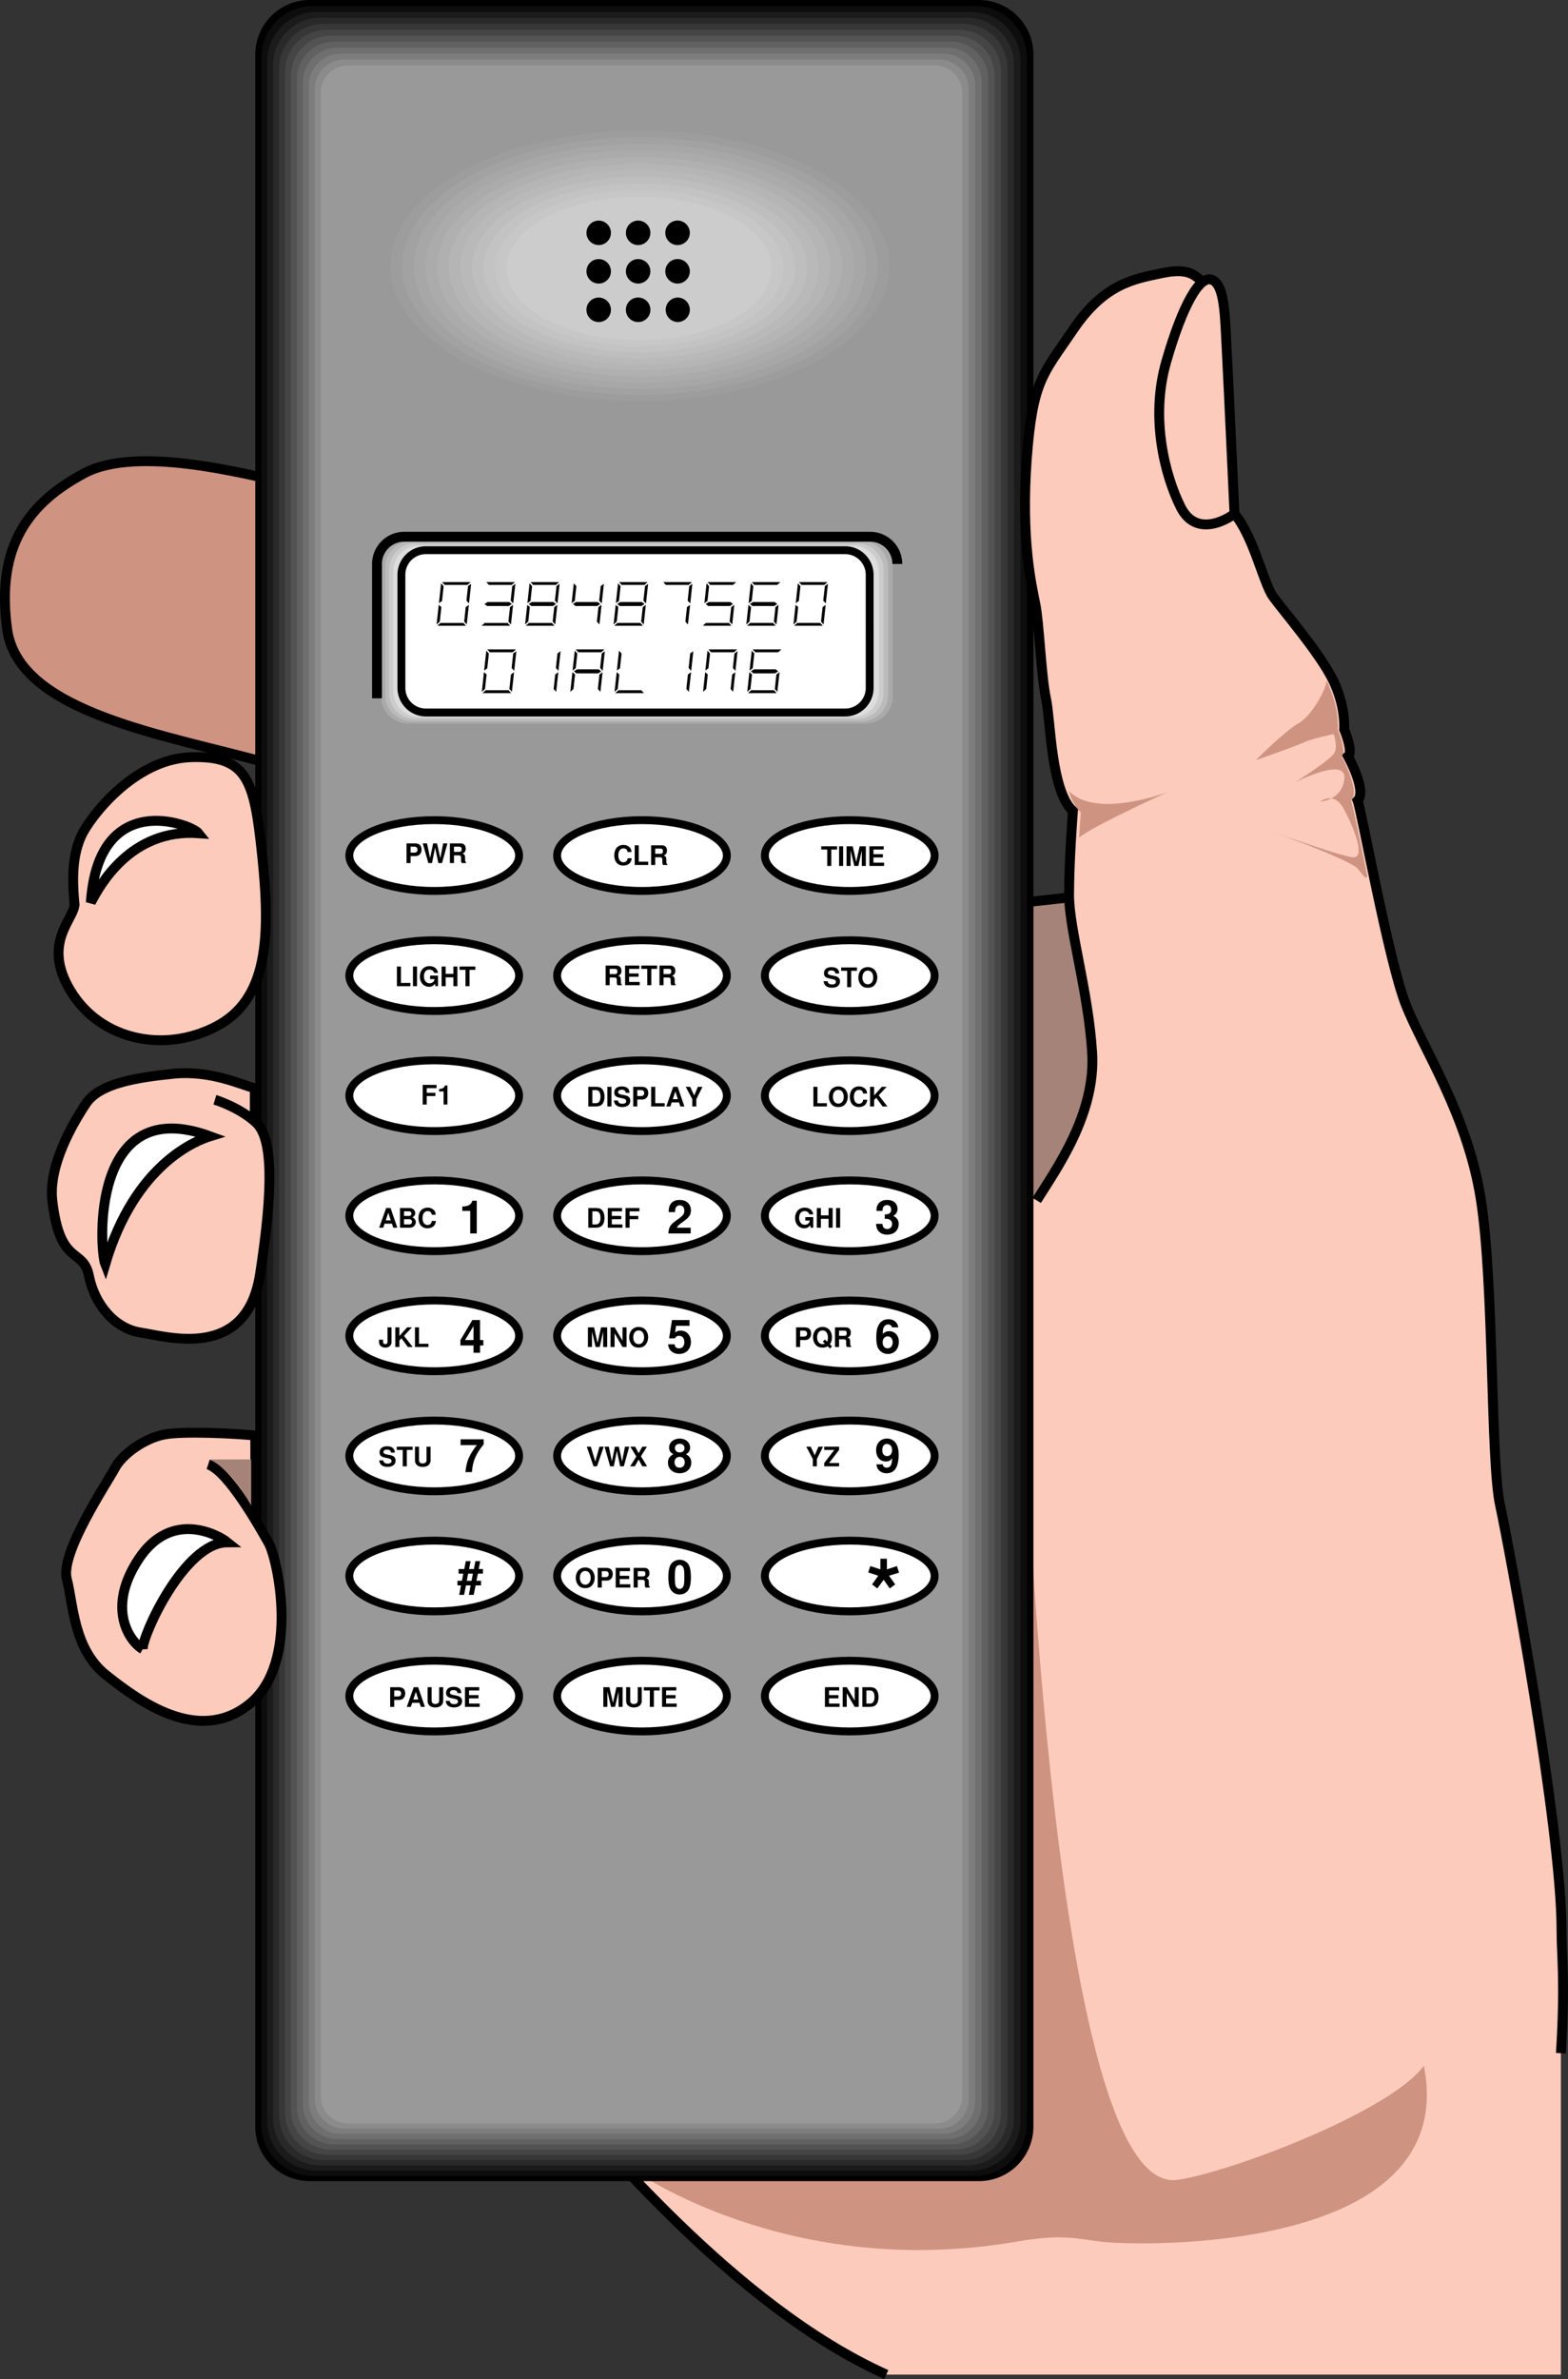 <svg xmlns="http://www.w3.org/2000/svg" xmlns:xlink="http://www.w3.org/1999/xlink" width="127.152" height="192.873"><rect width="100%" height="100%" fill="#333333" stroke="none"/><defs><path id="a" d="M.89-1.828V0h.532v-2.656h-.36c-.078.312-.343.469-.812.469v.359zm0 0"/><path id="e" d="M1.922-.469H.797c.062-.14.14-.219.531-.5.469-.344.61-.531.61-.906 0-.516-.36-.844-.922-.844-.547 0-.875.328-.875.89v.095h.515v-.079c0-.296.14-.468.375-.468s.375.156.375.422c0 .296-.093.406-.687.828C.28-.734.14-.5.109 0h1.813zm0 0"/><path id="i" d="M.813-1.188c.203 0 .218 0 .312.032a.39.39 0 0 1 .281.39c0 .235-.156.407-.39.407C.766-.36.64-.5.625-.781H.109c0 .531.344.875.891.875.578 0 .938-.344.938-.86 0-.312-.141-.515-.438-.656.25-.156.344-.328.344-.562 0-.454-.328-.735-.844-.735-.375 0-.672.172-.797.469-.047.125-.062.203-.062.422h.484c.016-.14.016-.203.047-.281.047-.11.172-.188.328-.188.203 0 .328.14.328.36 0 .265-.156.39-.469.39H.813Zm0 0"/><path id="m" d="M1.953-1.031h-.266v-1.625h-.625L.095-1.031v.437h1.062V0h.532v-.594h.265zm-.797 0H.47l.687-1.125zm0 0"/><path id="q" d="M1.828-2.656H.406L.172-1.172h.484c.047-.14.172-.203.328-.203.266 0 .422.188.422.516 0 .296-.156.5-.422.5C.75-.36.625-.484.625-.688H.094c.015.454.375.782.89.782.563 0 .954-.39.954-.969 0-.547-.344-.922-.829-.922a.695.695 0 0 0-.453.156l.078-.546h1.094zm0 0"/><path id="u" d="M1.906-2.063a.793.793 0 0 0-.125-.343c-.14-.203-.39-.313-.672-.313-.343 0-.609.156-.765.422-.156.25-.219.547-.219 1.031 0 .454.047.75.188.954a.88.88 0 0 0 .75.406c.53 0 .89-.406.89-.985 0-.515-.328-.859-.781-.859-.219 0-.36.063-.531.234l.015-.062c0-.234.016-.313.047-.422.078-.188.203-.297.39-.297.157 0 .25.078.313.235zm-.86.735c.25 0 .407.187.407.484 0 .281-.172.485-.406.485C.797-.36.64-.563.64-.844s.156-.484.406-.484zm0 0"/><path id="y" d="M1.984-2.656H.11v.469h1.329c-.172.171-.485.656-.594.89C.656-.922.563-.563.5 0h.531c.047-.844.313-1.484.953-2.25zm0 0"/><path id="C" d="M1.531-1.453c.094-.047.14-.063.172-.11.11-.093.172-.265.172-.437 0-.406-.36-.719-.844-.719-.5 0-.86.313-.86.735 0 .25.11.406.345.53-.313.173-.438.376-.438.688 0 .5.39.86.953.86.547 0 .938-.36.938-.86 0-.312-.125-.515-.438-.687zm-.5-.844c.235 0 .39.14.39.36 0 .203-.155.343-.39.343-.234 0-.39-.14-.39-.36 0-.202.156-.343.39-.343zm0 1.063c.25 0 .407.171.407.453 0 .25-.157.422-.407.422C.766-.36.61-.531.61-.797c0-.265.157-.437.422-.437zm0 0"/><path id="G" d="M.14-.625c.016.422.36.719.813.719.344 0 .61-.14.766-.422.14-.234.218-.625.218-1.063 0-.39-.062-.687-.187-.89A.86.86 0 0 0 1-2.72c-.531 0-.89.39-.89.938 0 .547.312.922.796.922a.63.63 0 0 0 .344-.094.578.578 0 0 0 .156-.172c0 .516-.14.766-.437.766C.78-.36.656-.47.656-.625zm.844-1.656c.25 0 .422.187.422.5 0 .297-.172.484-.406.484-.25 0-.39-.187-.39-.484 0-.313.14-.5.374-.5zm0 0"/><path id="J" d="m.547.125.156-.766h.375l-.14.766h.39l.156-.766h.438v-.375h-.375l.125-.578h.406v-.375h-.344l.125-.64h-.39l-.125.64h-.39l.124-.64h-.39l-.125.64H.108v.375h.375l-.109.578h-.36v.375h.282l-.14.766Zm.219-1.14.109-.579h.39l-.109.578Zm0 0"/><path id="K" d="M1.031-2.719a.86.86 0 0 0-.703.344c-.14.203-.219.547-.219 1.063 0 .468.063.796.188 1a.82.82 0 0 0 .734.406.851.851 0 0 0 .688-.344c.14-.203.218-.547.218-1.047 0-.484-.062-.812-.187-1.031a.832.832 0 0 0-.719-.39zm0 .422c.125 0 .235.078.297.219.063.11.078.406.078.765 0 .297-.015.594-.062.704-.063.156-.172.25-.313.25A.342.342 0 0 1 .72-.563c-.064-.125-.08-.39-.08-.75 0-.312.015-.625.062-.734a.333.333 0 0 1 .328-.25zm0 0"/><path id="b" d="m1.094-.328.11.328h.327L.984-1.594H.625L.062 0h.329L.5-.328ZM1-.594H.594l.203-.625zm0 0"/><path id="c" d="M.172 0H.89c.187 0 .312-.031.406-.11a.502.502 0 0 0 .156-.343c0-.156-.078-.281-.266-.39.157-.11.22-.188.22-.329a.416.416 0 0 0-.141-.312c-.094-.079-.204-.11-.375-.11H.17ZM.5-1.328h.36c.156 0 .234.062.234.187s-.078.188-.235.188H.5Zm0 .64h.406c.156 0 .235.079.235.204 0 .14-.079.218-.235.218H.5Zm0 0"/><path id="d" d="M1.484-1.047a.544.544 0 0 0-.093-.328.709.709 0 0 0-.563-.25c-.453 0-.734.328-.734.844 0 .515.281.828.719.828.406 0 .671-.219.687-.594h-.328c-.016.203-.14.328-.344.328-.25 0-.406-.218-.406-.562 0-.344.156-.563.422-.563.187 0 .297.094.328.297zm0 0"/><path id="f" d="M.172 0h.625c.234 0 .39-.063.5-.188.125-.14.187-.359.187-.609s-.062-.469-.187-.61c-.11-.14-.266-.187-.5-.187H.172zM.5-.266v-1.062h.297c.234 0 .36.187.36.531 0 .344-.126.531-.36.531zm0 0"/><path id="g" d="M.5-.688h.766v-.265H.5v-.375h.828v-.266H.172V0h1.187v-.266H.5Zm0 0"/><path id="h" d="M.484-.688h.704v-.265H.484v-.375h.797v-.266H.156V0h.328zm0 0"/><path id="j" d="M1.563-.86H.921v.282h.36a.46.46 0 0 1-.079.203.426.426 0 0 1-.328.14c-.266 0-.453-.234-.453-.562 0-.344.172-.547.437-.547.125 0 .22.032.282.094a.363.363 0 0 1 .109.172h.313c-.047-.344-.313-.547-.704-.547-.453 0-.765.344-.765.844 0 .484.312.828.75.828.203 0 .36-.078.469-.25L1.359 0h.204Zm0 0"/><path id="k" d="M1.11-.719V0h.327v-1.594H1.11V-1H.484v-.594H.156V0h.328v-.719zm0 0"/><path id="l" d="M.469-1.594H.14V0h.328Zm0 0"/><path id="n" d="M.734-1.594v1.172c0 .125-.062.188-.171.188-.125 0-.188-.063-.188-.203v-.157H.047v.156c0 .172.047.282.14.36a.557.557 0 0 0 .36.125c.328 0 .515-.172.515-.469v-1.172Zm0 0"/><path id="o" d="m.484-.531.172-.172.516.703h.39L.86-.906l.641-.688h-.39L.483-.89v-.703H.156V0h.328zm0 0"/><path id="p" d="M.5-1.594H.172V0h1.094v-.266H.5Zm0 0"/><path id="r" d="M.469-1.25.766 0h.328l.281-1.25V0h.328v-1.594h-.5L.922-.328.64-1.594h-.5V0h.328Zm0 0"/><path id="s" d="M1.125 0h.328v-1.594h-.328v1.078l-.64-1.078h-.33V0h.328v-1.11zm0 0"/><path id="t" d="M.86-1.625a.729.729 0 0 0-.547.219.922.922 0 0 0-.22.625.91.91 0 0 0 .22.61c.14.155.312.218.546.218.22 0 .407-.063.547-.219a.961.961 0 0 0 .219-.61.922.922 0 0 0-.219-.624.754.754 0 0 0-.547-.219Zm0 .281c.265 0 .437.219.437.563 0 .328-.172.547-.438.547-.265 0-.437-.22-.437-.547 0-.344.172-.563.437-.563zm0 0"/><path id="v" d="M.5-.563h.406c.297 0 .485-.218.485-.53 0-.329-.188-.5-.516-.5H.172V0H.5Zm0-.28v-.485h.297c.172 0 .265.078.265.25 0 .156-.093.234-.265.234zm0 0"/><path id="w" d="M1.453-.219c.11-.14.172-.36.172-.578a.91.91 0 0 0-.219-.61.729.729 0 0 0-.547-.218.754.754 0 0 0-.546.219.922.922 0 0 0-.22.625.91.91 0 0 0 .22.61c.14.155.328.218.546.218a.774.774 0 0 0 .422-.11l.188.188.156-.188Zm-.406-.39L.89-.438l.156.172a.671.671 0 0 1-.188.032c-.265 0-.437-.22-.437-.547 0-.344.172-.563.437-.563.266 0 .438.219.438.563 0 .125-.016.25-.063.344zm0 0"/><path id="x" d="M.5-.625h.375c.14 0 .203.047.203.188v.172c0 .14.016.187.047.265h.36v-.063c-.048-.03-.079-.062-.079-.124 0-.47-.015-.5-.218-.579.187-.078.265-.203.265-.39 0-.14-.031-.25-.11-.328-.077-.079-.171-.11-.312-.11h-.86V0H.5Zm0-.281v-.422h.406c.094 0 .125.016.172.047.031.031.047.093.047.156 0 .078-.016.14-.047.172-.047.031-.078.047-.172.047Zm0 0"/><path id="z" d="M1.328-1.11c0-.327-.219-.515-.625-.515-.39 0-.61.188-.61.5 0 .234.126.36.454.422l.219.047c.218.047.296.094.296.234 0 .125-.109.203-.312.203-.219 0-.344-.093-.36-.265H.063c.032.343.266.53.672.53.407 0 .657-.187.657-.515 0-.25-.141-.375-.422-.437L.72-.953C.484-1 .406-1.047.406-1.156c0-.125.11-.203.281-.203.204 0 .329.093.329.25zm0 0"/><path id="A" d="M.844-1.328h.469v-.266H.03v.266h.485V0h.328Zm0 0"/><path id="B" d="M1.11-1.594v1.078c0 .188-.11.282-.313.282S.5-.328.5-.516v-1.078H.172v1.078c0 .188.047.313.156.407.11.109.281.156.469.156.187 0 .36-.047.484-.156a.54.54 0 0 0 .157-.407v-1.078Zm0 0"/><path id="D" d="m.875 0 .547-1.594h-.344L.734-.39.375-1.594H.047L.594 0Zm0 0"/><path id="E" d="m1.594 0 .437-1.594h-.344L1.454-.39l-.266-1.203H.875L.625-.406l-.25-1.188H.031L.484 0h.297l.25-1.25L1.297 0Zm0 0"/><path id="F" d="m.922-.813.484-.78h-.375l-.297.53-.28-.53H.061l.485.796-.5.797h.375l.312-.547L1.03 0h.39zm0 0"/><path id="H" d="m.922-.594.5-1h-.375L.75-.89l-.328-.703h-.36l.532 1V0h.328zm0 0"/><path id="I" d="M1.266-1.594H.062v.266h.813L.062-.266V0h1.204v-.266H.453l.813-1.062zm0 0"/><path id="M" d="M.516-1.063V0h.312v-1.547H.625c-.047.188-.203.281-.469.281v.204Zm0 0"/><path id="L" d="m.984-4.078-.5.703.422.328.516-.703.5.703.437-.328-.5-.703.813-.25L2.5-4.86l-.813.265v-.86h-.53v.86L.344-4.86l-.172.515Zm0 0"/></defs><path fill="#fccbbb" d="M126.576 192.508H71.873c-12.48-5.617-23.403-19.344-26.832-22.778l28.703-95.472 25.273-2.809s27.301 48.828 27.559 95.004v26.055"/><path fill="#a58378" d="M90.463 97.223V72.352l-10.325 1.125v23.746h10.325"/><path fill="none" stroke="#000" stroke-width=".8" d="M71.873 192.508c-12.48-5.617-23.403-19.344-26.832-22.778"/><path fill="#cf9381" d="M115.463 167.473c-2.75 3.75-15.848 8.683-20 9.25-11 1.5-12.75-71.5-12.75-71.5l-31.25 70.75s12.523 8.937 31 5.75c3.625-.625 4.75-.25 6.75 0 3.261.406 29.25 1 26.25-14.25"/><path fill="none" stroke="#000" stroke-width=".8" d="m80.138 73.477 14.2-1.559"/><path fill="#cf9381" d="M22.732 39c-2.652-.469-11.547-2.965-15.914-.625C2.451 40.715-.358 44.148.58 51.012c.933 6.863 13.101 8.582 21.37 10.922L22.733 39"/><path fill="none" stroke="#000" stroke-width=".8" d="M22.732 39c-2.652-.469-11.547-2.965-15.914-.625C2.451 40.715-.358 44.148.58 51.012c.933 6.863 13.101 8.582 21.37 10.922zm0 0"/><path d="M79.377 176.824a4.424 4.424 0 0 0 4.425-4.422V4.422A4.424 4.424 0 0 0 79.377 0h-54.25A4.424 4.424 0 0 0 20.7 4.422v167.98a4.424 4.424 0 0 0 4.426 4.422h54.25"/><path fill="#0d0d0d" d="M25.408.48h53.648a4.222 4.222 0 0 1 4.219 4.223v167.473a4.222 4.222 0 0 1-4.219 4.222H25.408a4.223 4.223 0 0 1-4.223-4.222V4.703A4.223 4.223 0 0 1 25.408.48"/><path fill="#1b1b1b" d="M25.69.965h53.042a4.019 4.019 0 0 1 4.02 4.02v166.968a4.022 4.022 0 0 1-4.02 4.02H25.69a4.022 4.022 0 0 1-4.023-4.02V4.984A4.02 4.02 0 0 1 25.69.964"/><path fill="#292929" d="M25.97 1.445h52.438a3.82 3.82 0 0 1 3.82 3.82v166.462a3.82 3.82 0 0 1-3.82 3.82H25.97a3.82 3.82 0 0 1-3.82-3.82V5.266a3.82 3.82 0 0 1 3.82-3.82"/><path fill="#373737" d="M26.248 1.93h51.836A3.617 3.617 0 0 1 81.7 5.547v165.957a3.62 3.62 0 0 1-3.617 3.617H26.248a3.62 3.62 0 0 1-3.618-3.617V5.547c0-2 1.622-3.617 3.618-3.617"/><path fill="#454545" d="M26.533 2.41h51.226a3.42 3.42 0 0 1 3.418 3.418v165.45a3.42 3.42 0 0 1-3.418 3.417H26.533a3.417 3.417 0 0 1-3.418-3.418V5.828a3.417 3.417 0 0 1 3.418-3.418"/><path fill="#535353" d="M26.814 2.895h50.621a3.212 3.212 0 0 1 3.215 3.214v164.946a3.215 3.215 0 0 1-3.215 3.215h-50.62a3.218 3.218 0 0 1-3.22-3.215V6.109a3.216 3.216 0 0 1 3.22-3.214"/><path fill="#616161" d="M27.095 3.375h50.016a3.015 3.015 0 0 1 3.016 3.016v164.437a3.012 3.012 0 0 1-3.016 3.016H27.095a3.012 3.012 0 0 1-3.015-3.016V6.391a3.015 3.015 0 0 1 3.015-3.016"/><path fill="#6f6f6f" d="M27.373 3.855h49.414a2.817 2.817 0 0 1 2.816 2.817v163.933a2.814 2.814 0 0 1-2.816 2.813H27.373a2.813 2.813 0 0 1-2.813-2.813V6.672a2.817 2.817 0 0 1 2.813-2.817"/><path fill="#7d7d7d" d="M27.654 4.34h48.812a2.61 2.61 0 0 1 2.61 2.613V170.38a2.61 2.61 0 0 1-2.61 2.613H27.654a2.613 2.613 0 0 1-2.613-2.613V6.953a2.613 2.613 0 0 1 2.613-2.613"/><path fill="#8b8b8b" d="M27.94 4.82h48.202a2.412 2.412 0 0 1 2.41 2.414v162.922a2.409 2.409 0 0 1-2.41 2.41H27.94a2.41 2.41 0 0 1-2.414-2.41V7.234A2.413 2.413 0 0 1 27.94 4.82"/><path fill="#999" d="M75.818 172.145c1.219 0 2.21-.993 2.21-2.211V7.516a2.21 2.21 0 0 0-2.21-2.211H28.22c-1.222 0-2.21.988-2.21 2.21v162.419a2.21 2.21 0 0 0 2.21 2.21h47.598"/><path fill="#999" d="M51.904 10.055c-11.7 0-21.18 5.136-21.18 11.472 0 6.336 9.48 11.473 21.18 11.473 11.695 0 21.18-5.137 21.18-11.473 0-6.336-9.485-11.472-21.18-11.472"/><path fill="#9d9d9d" d="M51.896 10.59c11.172 0 20.23 4.906 20.23 10.957 0 6.055-9.058 10.96-20.23 10.96s-20.23-4.905-20.23-10.96c0-6.05 9.058-10.957 20.23-10.957"/><path fill="#a2a2a2" d="M51.888 11.125c10.649 0 19.282 4.676 19.282 10.445 0 5.766-8.633 10.442-19.282 10.442-10.648 0-19.28-4.676-19.28-10.442 0-5.77 8.632-10.445 19.28-10.445"/><path fill="#a7a7a7" d="M51.884 11.66c10.121 0 18.332 4.445 18.332 9.93 0 5.484-8.21 9.93-18.332 9.93-10.125 0-18.332-4.446-18.332-9.93 0-5.485 8.207-9.93 18.332-9.93"/><path fill="#ababab" d="M51.877 12.195c9.597 0 17.382 4.215 17.382 9.418 0 5.2-7.785 9.414-17.382 9.414-9.602 0-17.383-4.215-17.383-9.414 0-5.203 7.781-9.418 17.383-9.418"/><path fill="#b0b0b0" d="M51.869 12.73c9.074 0 16.433 3.985 16.433 8.903 0 4.914-7.359 8.902-16.433 8.902-9.078 0-16.434-3.988-16.434-8.902 0-4.918 7.356-8.903 16.434-8.903"/><path fill="#b5b5b5" d="M51.861 13.266c8.55 0 15.484 3.757 15.484 8.386 0 4.633-6.933 8.387-15.484 8.387-8.55 0-15.484-3.754-15.484-8.387 0-4.629 6.933-8.386 15.484-8.386"/><path fill="#b9b9b9" d="M51.853 13.8c8.027 0 14.535 3.528 14.535 7.876 0 4.347-6.508 7.87-14.535 7.87-8.027 0-14.535-3.523-14.535-7.87 0-4.348 6.508-7.875 14.535-7.875"/><path fill="#bebebe" d="M51.85 14.336c7.5 0 13.585 3.297 13.585 7.36 0 4.062-6.086 7.359-13.586 7.359-7.504 0-13.586-3.297-13.586-7.36 0-4.062 6.082-7.36 13.586-7.36"/><path fill="#c3c3c3" d="M51.841 14.871c6.977 0 12.637 3.066 12.637 6.844 0 3.781-5.66 6.847-12.637 6.847-6.98 0-12.636-3.066-12.636-6.847 0-3.778 5.656-6.844 12.636-6.844"/><path fill="#c7c7c7" d="M51.834 15.406c6.453 0 11.687 2.836 11.687 6.332s-5.234 6.328-11.687 6.328c-6.454 0-11.688-2.832-11.688-6.328 0-3.496 5.234-6.332 11.688-6.332"/><path fill="#ccc" d="M51.826 15.941c-5.93 0-10.738 2.606-10.738 5.817 0 3.21 4.808 5.816 10.738 5.816 5.933 0 10.738-2.605 10.738-5.816S57.76 15.94 51.826 15.94"/><path d="M48.548 26.11a.992.992 0 0 0 .993-.993.992.992 0 1 0-1.985 0c0 .547.446.992.992.992m0-3.121a.991.991 0 1 0 .003-1.982.991.991 0 0 0-.003 1.982m0-3.121a.991.991 0 1 0 .003-1.982.991.991 0 0 0-.003 1.982m3.2 6.243a.994.994 0 0 0 0-1.989.994.994 0 0 0 0 1.988m0-3.121a.994.994 0 0 0 .992-.992.994.994 0 0 0-.992-.992.994.994 0 0 0-.993.992c0 .547.446.992.993.992m0-3.121a.994.994 0 0 0 .992-.992.994.994 0 0 0-.992-.992.994.994 0 0 0-.993.992c0 .547.446.992.993.992m3.199 6.243a.994.994 0 1 0-.003-1.988.994.994 0 0 0 .003 1.987m0-3.121a.994.994 0 0 0 .992-.992.994.994 0 0 0-1.988 0c0 .547.445.992.996.992m0-3.121a.994.994 0 0 0 .992-.992.994.994 0 0 0-1.988 0c0 .547.445.992.996.992"/><path fill="#999" d="M72.767 56.613a2.21 2.21 0 0 1-2.21 2.211H32.782a2.211 2.211 0 0 1-2.211-2.21V45.722a2.21 2.21 0 0 1 2.21-2.211h37.774c1.43 0 2.211.988 2.211 2.21v10.891"/><path fill="#aaa" d="M70.216 43.691c1.204 0 2.176.977 2.176 2.176v10.61a2.172 2.172 0 0 1-2.176 2.171h-37.14c-1.2 0-2.172-.972-2.172-2.171v-10.61c0-1.199.973-2.176 2.172-2.176h37.14"/><path fill="#bbb" d="M69.88 43.875c1.18 0 2.137.957 2.137 2.137v10.324c0 1.18-.957 2.137-2.137 2.137H33.37a2.137 2.137 0 0 1-2.137-2.137V46.012c0-1.18.957-2.137 2.137-2.137h36.51"/><path fill="#ccc" d="M69.545 44.059c1.16 0 2.101.937 2.101 2.097v10.04c0 1.16-.941 2.097-2.101 2.097H33.662a2.099 2.099 0 0 1-2.102-2.098V46.156c0-1.16.942-2.097 2.102-2.097h35.883"/><path fill="#ddd" d="M69.209 44.238c1.14 0 2.062.926 2.062 2.067v9.75a2.06 2.06 0 0 1-2.062 2.062H33.955a2.06 2.06 0 0 1-2.063-2.062v-9.75c0-1.14.922-2.067 2.063-2.067h35.254"/><path fill="#eee" d="M68.869 44.422c1.12 0 2.027.906 2.027 2.027v9.465a2.026 2.026 0 0 1-2.027 2.027H34.248a2.026 2.026 0 0 1-2.028-2.027V46.45c0-1.12.907-2.027 2.028-2.027h34.62"/><path fill="#fff" d="M70.525 55.773a1.99 1.99 0 0 1-1.992 1.989H34.54a1.986 1.986 0 0 1-1.989-1.989v-9.18c0-1.097.887-1.988 1.989-1.988h33.992a1.99 1.99 0 0 1 1.992 1.989v9.18"/><path fill="none" stroke="#000" stroke-width=".64" d="M70.525 55.773a1.99 1.99 0 0 1-1.992 1.989H34.54a1.986 1.986 0 0 1-1.989-1.989v-9.18c0-1.097.887-1.988 1.989-1.988h33.992a1.99 1.99 0 0 1 1.992 1.989zm0 0"/><path d="M37.912 47.418h-1.856l-.207-.23h2.32l-.257.23m-2.332 1.617-.176 1.594.258-.234.129-1.18-.211-.18m.015-.137.25-.18.13-1.195-.208-.234-.172 1.61m1.981 1.601H35.72l-.257.23h2.32l-.207-.23m.445-1.465-.172 1.594-.207-.234.125-1.18.254-.18m.184-1.703-.172 1.59-.207-.23.129-1.18.25-.18m3.297.086h-1.86l-.207-.23h2.324l-.257.23m-.336 3.082H39.31l-.258.23h2.32l-.206-.23m-1.879-1.531.215.16h1.753l.25-.16-.214-.164h-1.754l-.25.164m2.32.066-.172 1.594-.207-.234.13-1.18.25-.18m.187-1.703-.176 1.59-.207-.23.129-1.18.254-.18m3.293.086h-1.856l-.207-.23h2.32l-.257.23m-2.333 1.617-.175 1.594.261-.234.125-1.18-.21-.18m.015-.137.25-.18.129-1.195-.207-.234-.172 1.61m1.984 1.601h-1.859l-.258.23h2.325l-.208-.23m-1.882-1.531.215.16h1.753l.25-.16-.214-.164h-1.754l-.25.164m2.324.066-.172 1.594-.207-.234.129-1.18.25-.18m.183-1.703-.171 1.59-.207-.23.128-1.18.25-.18m.977 1.566.254-.18.129-1.195-.207-.234-.176 1.61m.106.07.214.16h1.754l.25-.16-.215-.164h-1.753l-.25.164m2.32.066-.172 1.594-.207-.234.129-1.18.25-.18m.187-1.703-.172 1.59-.207-.23.125-1.18.254-.18m3.297.086h-1.86l-.206-.23h2.32l-.254.23m-2.336 1.617-.172 1.594.258-.234.125-1.18-.21-.18m.015-.137.25-.18.129-1.195-.207-.234-.172 1.61m1.984 1.601h-1.86l-.257.23h2.324l-.207-.23m-1.879-1.531.211.16h1.754l.25-.16-.21-.164h-1.755l-.25.164m2.321.066L52.2 50.63l-.207-.234.129-1.18.25-.18m.184-1.704-.172 1.59-.207-.23.13-1.18.25-.18m3.296.086h-1.86l-.206-.23h2.324l-.258.23m.11 1.617-.176 1.594-.207-.234.129-1.18.254-.18m.183-1.703-.172 1.59-.207-.23.125-1.18.254-.18m3.297.086h-1.86l-.206-.23h2.32l-.254.23m-2.32 1.48.25-.18.129-1.195-.204-.234-.175 1.61m1.984 1.601h-1.86l-.257.23h2.324l-.207-.23m-1.879-1.531.211.16h1.754l.25-.16-.21-.164h-1.755l-.25.164m2.32.066-.171 1.594-.207-.234.128-1.18.25-.18m3.481-1.617h-1.856l-.207-.23h2.32l-.257.23m-2.336 1.617-.172 1.594.258-.234.129-1.18-.215-.18m.016-.137.254-.18.128-1.195-.207-.234-.175 1.61m1.984 1.601h-1.855l-.258.23h2.32l-.207-.23m-1.879-1.531.215.16h1.754l.25-.16-.215-.164h-1.754l-.25.164m2.324.066-.172 1.594-.207-.234.125-1.18.254-.18m3.715-1.617h-1.86l-.206-.23h2.32l-.254.23m-2.336 1.617-.172 1.594.258-.234.125-1.18-.21-.18m.015-.137.25-.18.129-1.195-.207-.234-.172 1.61m1.984 1.601h-1.86l-.257.23h2.324l-.207-.23m.442-1.465-.172 1.594-.207-.234.129-1.18.25-.18m.183-1.703-.172 1.59-.207-.23.13-1.18.25-.18M41.58 52.879h-1.86l-.207-.23h2.325l-.258.23m-2.336 1.617-.172 1.59.258-.23.129-1.18-.215-.18m.016-.136.253-.184.13-1.192-.208-.234-.176 1.61m1.985 1.597h-1.856l-.258.234h2.32l-.206-.234m.441-1.461-.172 1.59-.207-.23.13-1.18.25-.18m.187-1.703-.176 1.59-.207-.23.129-1.18.254-.18m3.402 1.703-.172 1.59-.207-.23.129-1.18.25-.18m.184-1.703-.172 1.59-.207-.23.129-1.18.25-.18m3.296.086h-1.859l-.207-.23h2.324l-.258.23m-2.335 1.617-.172 1.59.257-.23.13-1.18-.215-.18m.015-.136.254-.184.129-1.192-.207-.234-.176 1.61m.105.066.215.164h1.754l.25-.164-.214-.164H46.79l-.25.164m2.321.07-.172 1.59-.207-.23.129-1.18.25-.18m.187-1.703-.175 1.59-.207-.23.129-1.18.253-.18m.962 1.703-.176 1.59.261-.23.125-1.18-.21-.18m.015-.136.25-.184.129-1.192-.207-.234-.172 1.61m1.985 1.597h-1.86l-.258.234h2.324l-.207-.234m4.031-1.461-.175 1.59-.207-.23.129-1.18.254-.18m.183-1.703-.172 1.59-.207-.23.125-1.18.254-.18m3.297.086h-1.86l-.206-.23h2.32l-.254.23m-2.336 1.617-.172 1.59.258-.23.125-1.18-.21-.18m.014-.136.25-.184.13-1.192-.207-.234-.172 1.61m2.426.136-.172 1.59-.207-.23.129-1.18.25-.18m.183-1.703-.172 1.59-.207-.23.13-1.18.25-.18m3.296.086h-1.86l-.206-.23h2.324l-.258.23m-2.336 1.617-.172 1.59.258-.23.129-1.18-.215-.18m.016-.136.254-.184.129-1.192-.207-.234-.176 1.61m1.984 1.597h-1.855l-.258.234h2.32l-.207-.234m-1.879-1.531.215.164h1.754l.25-.164-.215-.164h-1.754l-.25.164m2.324.07-.175 1.59-.207-.23.129-1.18.253-.18"/><path fill="#fff" d="M35.213 72.227c3.8 0 6.882-1.286 6.882-2.868 0-1.586-3.082-2.87-6.882-2.87-3.805 0-6.887 1.284-6.887 2.87 0 1.582 3.082 2.868 6.887 2.868"/><path fill="none" stroke="#000" stroke-width=".64" d="M35.213 72.227c3.8 0 6.882-1.286 6.882-2.868 0-1.586-3.082-2.87-6.882-2.87-3.805 0-6.887 1.284-6.887 2.87 0 1.582 3.082 2.868 6.887 2.868zm0 0"/><path fill="#fff" d="M35.213 81.96c3.8 0 6.882-1.284 6.882-2.866 0-1.586-3.082-2.867-6.882-2.867-3.805 0-6.887 1.28-6.887 2.867 0 1.582 3.082 2.867 6.887 2.867"/><path fill="none" stroke="#000" stroke-width=".64" d="M35.213 81.96c3.8 0 6.882-1.284 6.882-2.866 0-1.586-3.082-2.867-6.882-2.867-3.805 0-6.887 1.28-6.887 2.867 0 1.582 3.082 2.867 6.887 2.867zm0 0"/><path fill="#fff" d="M35.213 91.695c3.8 0 6.882-1.285 6.882-2.867 0-1.586-3.082-2.867-6.882-2.867-3.805 0-6.887 1.281-6.887 2.867 0 1.582 3.082 2.867 6.887 2.867"/><path fill="none" stroke="#000" stroke-width=".64" d="M35.213 91.695c3.8 0 6.882-1.285 6.882-2.867 0-1.586-3.082-2.867-6.882-2.867-3.805 0-6.887 1.281-6.887 2.867 0 1.582 3.082 2.867 6.887 2.867zm0 0"/><path fill="#fff" d="M35.213 101.43c3.8 0 6.882-1.285 6.882-2.868 0-1.585-3.082-2.867-6.882-2.867-3.805 0-6.887 1.282-6.887 2.867 0 1.583 3.082 2.868 6.887 2.868"/><path fill="none" stroke="#000" stroke-width=".64" d="M35.213 101.43c3.8 0 6.882-1.285 6.882-2.868 0-1.585-3.082-2.867-6.882-2.867-3.805 0-6.887 1.282-6.887 2.867 0 1.583 3.082 2.868 6.887 2.868zm0 0"/><path fill="#fff" d="M35.213 111.164c3.8 0 6.882-1.285 6.882-2.867 0-1.586-3.082-2.867-6.882-2.867-3.805 0-6.887 1.28-6.887 2.867 0 1.582 3.082 2.867 6.887 2.867"/><path fill="none" stroke="#000" stroke-width=".64" d="M35.213 111.164c3.8 0 6.882-1.285 6.882-2.867 0-1.586-3.082-2.867-6.882-2.867-3.805 0-6.887 1.28-6.887 2.867 0 1.582 3.082 2.867 6.887 2.867zm0 0"/><path fill="#fff" d="M35.213 120.898c3.8 0 6.882-1.285 6.882-2.867 0-1.586-3.082-2.867-6.882-2.867-3.805 0-6.887 1.281-6.887 2.867 0 1.582 3.082 2.867 6.887 2.867"/><path fill="none" stroke="#000" stroke-width=".64" d="M35.213 120.898c3.8 0 6.882-1.285 6.882-2.867 0-1.586-3.082-2.867-6.882-2.867-3.805 0-6.887 1.281-6.887 2.867 0 1.582 3.082 2.867 6.887 2.867zm0 0"/><path fill="#fff" d="M35.213 130.633c3.8 0 6.882-1.281 6.882-2.867 0-1.582-3.082-2.868-6.882-2.868-3.805 0-6.887 1.286-6.887 2.868 0 1.586 3.082 2.867 6.887 2.867"/><path fill="none" stroke="#000" stroke-width=".64" d="M35.213 130.633c3.8 0 6.882-1.281 6.882-2.867 0-1.582-3.082-2.868-6.882-2.868-3.805 0-6.887 1.286-6.887 2.868 0 1.586 3.082 2.867 6.887 2.867zm0 0"/><path fill="#fff" d="M35.213 140.367c3.8 0 6.882-1.281 6.882-2.867 0-1.582-3.082-2.867-6.882-2.867-3.805 0-6.887 1.285-6.887 2.867 0 1.586 3.082 2.867 6.887 2.867"/><path fill="none" stroke="#000" stroke-width=".64" d="M35.213 140.367c3.8 0 6.882-1.281 6.882-2.867 0-1.582-3.082-2.867-6.882-2.867-3.805 0-6.887 1.285-6.887 2.867 0 1.586 3.082 2.867 6.887 2.867zm0 0"/><path fill="#fff" d="M52.06 72.227c3.801 0 6.883-1.286 6.883-2.868 0-1.586-3.082-2.87-6.883-2.87-3.8 0-6.883 1.284-6.883 2.87 0 1.582 3.082 2.868 6.883 2.868"/><path fill="none" stroke="#000" stroke-width=".64" d="M52.06 72.227c3.801 0 6.883-1.286 6.883-2.868 0-1.586-3.082-2.87-6.883-2.87-3.8 0-6.883 1.284-6.883 2.87 0 1.582 3.082 2.868 6.883 2.868zm0 0"/><path fill="#fff" d="M52.06 81.96c3.801 0 6.883-1.284 6.883-2.866 0-1.586-3.082-2.867-6.883-2.867-3.8 0-6.883 1.28-6.883 2.867 0 1.582 3.082 2.867 6.883 2.867"/><path fill="none" stroke="#000" stroke-width=".64" d="M52.06 81.96c3.801 0 6.883-1.284 6.883-2.866 0-1.586-3.082-2.867-6.883-2.867-3.8 0-6.883 1.28-6.883 2.867 0 1.582 3.082 2.867 6.883 2.867zm0 0"/><path fill="#fff" d="M52.06 91.695c3.801 0 6.883-1.285 6.883-2.867 0-1.586-3.082-2.867-6.883-2.867-3.8 0-6.883 1.281-6.883 2.867 0 1.582 3.082 2.867 6.883 2.867"/><path fill="none" stroke="#000" stroke-width=".64" d="M52.06 91.695c3.801 0 6.883-1.285 6.883-2.867 0-1.586-3.082-2.867-6.883-2.867-3.8 0-6.883 1.281-6.883 2.867 0 1.582 3.082 2.867 6.883 2.867zm0 0"/><path fill="#fff" d="M52.06 101.43c3.801 0 6.883-1.285 6.883-2.868 0-1.585-3.082-2.867-6.883-2.867-3.8 0-6.883 1.282-6.883 2.867 0 1.583 3.082 2.868 6.883 2.868"/><path fill="none" stroke="#000" stroke-width=".64" d="M52.06 101.43c3.801 0 6.883-1.285 6.883-2.868 0-1.585-3.082-2.867-6.883-2.867-3.8 0-6.883 1.282-6.883 2.867 0 1.583 3.082 2.868 6.883 2.868zm0 0"/><path fill="#fff" d="M52.06 111.164c3.801 0 6.883-1.285 6.883-2.867 0-1.586-3.082-2.867-6.883-2.867-3.8 0-6.883 1.28-6.883 2.867 0 1.582 3.082 2.867 6.883 2.867"/><path fill="none" stroke="#000" stroke-width=".64" d="M52.06 111.164c3.801 0 6.883-1.285 6.883-2.867 0-1.586-3.082-2.867-6.883-2.867-3.8 0-6.883 1.28-6.883 2.867 0 1.582 3.082 2.867 6.883 2.867zm0 0"/><path fill="#fff" d="M52.06 120.898c3.801 0 6.883-1.285 6.883-2.867 0-1.586-3.082-2.867-6.883-2.867-3.8 0-6.883 1.281-6.883 2.867 0 1.582 3.082 2.867 6.883 2.867"/><path fill="none" stroke="#000" stroke-width=".64" d="M52.06 120.898c3.801 0 6.883-1.285 6.883-2.867 0-1.586-3.082-2.867-6.883-2.867-3.8 0-6.883 1.281-6.883 2.867 0 1.582 3.082 2.867 6.883 2.867zm0 0"/><path fill="#fff" d="M52.06 130.633c3.801 0 6.883-1.281 6.883-2.867 0-1.582-3.082-2.868-6.883-2.868-3.8 0-6.883 1.286-6.883 2.868 0 1.586 3.082 2.867 6.883 2.867"/><path fill="none" stroke="#000" stroke-width=".64" d="M52.06 130.633c3.801 0 6.883-1.281 6.883-2.867 0-1.582-3.082-2.868-6.883-2.868-3.8 0-6.883 1.286-6.883 2.868 0 1.586 3.082 2.867 6.883 2.867zm0 0"/><path fill="#fff" d="M52.06 140.367c3.801 0 6.883-1.281 6.883-2.867 0-1.582-3.082-2.867-6.883-2.867-3.8 0-6.883 1.285-6.883 2.867 0 1.586 3.082 2.867 6.883 2.867"/><path fill="none" stroke="#000" stroke-width=".64" d="M52.06 140.367c3.801 0 6.883-1.281 6.883-2.867 0-1.582-3.082-2.867-6.883-2.867-3.8 0-6.883 1.285-6.883 2.867 0 1.586 3.082 2.867 6.883 2.867zm0 0"/><path fill="#fff" d="M68.908 72.227c3.8 0 6.883-1.286 6.883-2.868 0-1.586-3.082-2.87-6.883-2.87-3.8 0-6.883 1.284-6.883 2.87 0 1.582 3.082 2.868 6.883 2.868"/><path fill="none" stroke="#000" stroke-width=".64" d="M68.908 72.227c3.8 0 6.883-1.286 6.883-2.868 0-1.586-3.082-2.87-6.883-2.87-3.8 0-6.883 1.284-6.883 2.87 0 1.582 3.082 2.868 6.883 2.868zm0 0"/><path fill="#fff" d="M68.908 81.96c3.8 0 6.883-1.284 6.883-2.866 0-1.586-3.082-2.867-6.883-2.867-3.8 0-6.883 1.28-6.883 2.867 0 1.582 3.082 2.867 6.883 2.867"/><path fill="none" stroke="#000" stroke-width=".64" d="M68.908 81.96c3.8 0 6.883-1.284 6.883-2.866 0-1.586-3.082-2.867-6.883-2.867-3.8 0-6.883 1.28-6.883 2.867 0 1.582 3.082 2.867 6.883 2.867zm0 0"/><path fill="#fff" d="M68.908 91.695c3.8 0 6.883-1.285 6.883-2.867 0-1.586-3.082-2.867-6.883-2.867-3.8 0-6.883 1.281-6.883 2.867 0 1.582 3.082 2.867 6.883 2.867"/><path fill="none" stroke="#000" stroke-width=".64" d="M68.908 91.695c3.8 0 6.883-1.285 6.883-2.867 0-1.586-3.082-2.867-6.883-2.867-3.8 0-6.883 1.281-6.883 2.867 0 1.582 3.082 2.867 6.883 2.867zm0 0"/><path fill="#fff" d="M68.908 101.43c3.8 0 6.883-1.285 6.883-2.868 0-1.585-3.082-2.867-6.883-2.867-3.8 0-6.883 1.282-6.883 2.867 0 1.583 3.082 2.868 6.883 2.868"/><path fill="none" stroke="#000" stroke-width=".64" d="M68.908 101.43c3.8 0 6.883-1.285 6.883-2.868 0-1.585-3.082-2.867-6.883-2.867-3.8 0-6.883 1.282-6.883 2.867 0 1.583 3.082 2.868 6.883 2.868zm0 0"/><path fill="#fff" d="M68.908 111.164c3.8 0 6.883-1.285 6.883-2.867 0-1.586-3.082-2.867-6.883-2.867-3.8 0-6.883 1.28-6.883 2.867 0 1.582 3.082 2.867 6.883 2.867"/><path fill="none" stroke="#000" stroke-width=".64" d="M68.908 111.164c3.8 0 6.883-1.285 6.883-2.867 0-1.586-3.082-2.867-6.883-2.867-3.8 0-6.883 1.28-6.883 2.867 0 1.582 3.082 2.867 6.883 2.867zm0 0"/><path fill="#fff" d="M68.908 120.898c3.8 0 6.883-1.285 6.883-2.867 0-1.586-3.082-2.867-6.883-2.867-3.8 0-6.883 1.281-6.883 2.867 0 1.582 3.082 2.867 6.883 2.867"/><path fill="none" stroke="#000" stroke-width=".64" d="M68.908 120.898c3.8 0 6.883-1.285 6.883-2.867 0-1.586-3.082-2.867-6.883-2.867-3.8 0-6.883 1.281-6.883 2.867 0 1.582 3.082 2.867 6.883 2.867zm0 0"/><path fill="#fff" d="M68.908 130.633c3.8 0 6.883-1.281 6.883-2.867 0-1.582-3.082-2.868-6.883-2.868-3.8 0-6.883 1.286-6.883 2.868 0 1.586 3.082 2.867 6.883 2.867"/><path fill="none" stroke="#000" stroke-width=".64" d="M68.908 130.633c3.8 0 6.883-1.281 6.883-2.867 0-1.582-3.082-2.868-6.883-2.868-3.8 0-6.883 1.286-6.883 2.868 0 1.586 3.082 2.867 6.883 2.867zm0 0"/><path fill="#fff" d="M68.908 140.367c3.8 0 6.883-1.281 6.883-2.867 0-1.582-3.082-2.867-6.883-2.867-3.8 0-6.883 1.285-6.883 2.867 0 1.586 3.082 2.867 6.883 2.867"/><path fill="none" stroke="#000" stroke-width=".64" d="M68.908 140.367c3.8 0 6.883-1.281 6.883-2.867 0-1.582-3.082-2.867-6.883-2.867-3.8 0-6.883 1.285-6.883 2.867 0 1.586 3.082 2.867 6.883 2.867zm0 0"/><use xlink:href="#a" width="100%" height="100%" x="237.777" y="375.774" transform="translate(-200.537 -275.777)"/><g transform="translate(-200.537 -275.777)"><use xlink:href="#b" width="100%" height="100%" x="231.225" y="375.306"/><use xlink:href="#c" width="100%" height="100%" x="232.802" y="375.306"/><use xlink:href="#d" width="100%" height="100%" x="234.379" y="375.306"/></g><use xlink:href="#e" width="100%" height="100%" x="254.625" y="375.774" transform="translate(-200.537 -275.777)"/><g transform="translate(-200.537 -275.777)"><use xlink:href="#f" width="100%" height="100%" x="248.073" y="375.306"/><use xlink:href="#g" width="100%" height="100%" x="249.65" y="375.306"/><use xlink:href="#h" width="100%" height="100%" x="251.107" y="375.306"/></g><use xlink:href="#i" width="100%" height="100%" x="271.473" y="375.774" transform="translate(-200.537 -275.777)"/><g transform="translate(-200.537 -275.777)"><use xlink:href="#j" width="100%" height="100%" x="264.921" y="375.306"/><use xlink:href="#k" width="100%" height="100%" x="266.62" y="375.306"/><use xlink:href="#l" width="100%" height="100%" x="268.197" y="375.306"/></g><use xlink:href="#m" width="100%" height="100%" x="237.777" y="385.447" transform="translate(-200.537 -275.777)"/><g transform="translate(-200.537 -275.777)"><use xlink:href="#n" width="100%" height="100%" x="231.225" y="384.979"/><use xlink:href="#o" width="100%" height="100%" x="232.439" y="384.979"/><use xlink:href="#p" width="100%" height="100%" x="234.016" y="384.979"/></g><use xlink:href="#q" width="100%" height="100%" x="254.625" y="385.447" transform="translate(-200.537 -275.777)"/><g transform="translate(-200.537 -275.777)"><use xlink:href="#r" width="100%" height="100%" x="248.073" y="384.979"/><use xlink:href="#s" width="100%" height="100%" x="249.892" y="384.979"/><use xlink:href="#t" width="100%" height="100%" x="251.469" y="384.979"/></g><use xlink:href="#u" width="100%" height="100%" x="271.473" y="385.447" transform="translate(-200.537 -275.777)"/><g transform="translate(-200.537 -275.777)"><use xlink:href="#v" width="100%" height="100%" x="264.921" y="384.979"/><use xlink:href="#w" width="100%" height="100%" x="266.378" y="384.979"/><use xlink:href="#x" width="100%" height="100%" x="268.077" y="384.979"/></g><use xlink:href="#y" width="100%" height="100%" x="237.777" y="395.119" transform="translate(-200.537 -275.777)"/><g transform="translate(-200.537 -275.777)"><use xlink:href="#z" width="100%" height="100%" x="231.225" y="394.651"/><use xlink:href="#A" width="100%" height="100%" x="232.682" y="394.651"/><use xlink:href="#B" width="100%" height="100%" x="234.016" y="394.651"/></g><use xlink:href="#C" width="100%" height="100%" x="254.625" y="395.119" transform="translate(-200.537 -275.777)"/><g transform="translate(-200.537 -275.777)"><use xlink:href="#D" width="100%" height="100%" x="248.073" y="394.651"/><use xlink:href="#E" width="100%" height="100%" x="249.53" y="394.651"/><use xlink:href="#F" width="100%" height="100%" x="251.592" y="394.651"/></g><use xlink:href="#G" width="100%" height="100%" x="271.473" y="395.119" transform="translate(-200.537 -275.777)"/><g transform="translate(-200.537 -275.777)"><use xlink:href="#H" width="100%" height="100%" x="265.857" y="394.651"/><use xlink:href="#I" width="100%" height="100%" x="267.314" y="394.651"/></g><use xlink:href="#J" width="100%" height="100%" x="237.621" y="404.947" transform="translate(-200.537 -275.777)"/><use xlink:href="#K" width="100%" height="100%" x="254.625" y="404.947" transform="translate(-200.537 -275.777)"/><g transform="translate(-200.537 -275.777)"><use xlink:href="#t" width="100%" height="100%" x="247.137" y="404.479"/><use xlink:href="#v" width="100%" height="100%" x="248.836" y="404.479"/><use xlink:href="#g" width="100%" height="100%" x="250.293" y="404.479"/><use xlink:href="#x" width="100%" height="100%" x="251.75" y="404.479"/></g><use xlink:href="#L" width="100%" height="100%" x="270.771" y="407.599" transform="translate(-200.537 -275.777)"/><g transform="translate(-200.537 -275.777)"><use xlink:href="#v" width="100%" height="100%" x="232.005" y="414.151"/><use xlink:href="#b" width="100%" height="100%" x="233.462" y="414.151"/><use xlink:href="#B" width="100%" height="100%" x="235.039" y="414.151"/><use xlink:href="#z" width="100%" height="100%" x="236.616" y="414.151"/><use xlink:href="#g" width="100%" height="100%" x="238.072" y="414.151"/></g><g transform="translate(-200.537 -275.777)"><use xlink:href="#r" width="100%" height="100%" x="249.321" y="414.151"/><use xlink:href="#B" width="100%" height="100%" x="251.141" y="414.151"/><use xlink:href="#A" width="100%" height="100%" x="252.717" y="414.151"/><use xlink:href="#g" width="100%" height="100%" x="254.052" y="414.151"/></g><g transform="translate(-200.537 -275.777)"><use xlink:href="#g" width="100%" height="100%" x="267.261" y="414.151"/><use xlink:href="#s" width="100%" height="100%" x="268.718" y="414.151"/><use xlink:href="#f" width="100%" height="100%" x="270.295" y="414.151"/></g><g transform="translate(-200.537 -275.777)"><use xlink:href="#h" width="100%" height="100%" x="234.657" y="365.322"/><use xlink:href="#M" width="100%" height="100%" x="235.992" y="365.322"/></g><g transform="translate(-200.537 -275.777)"><use xlink:href="#f" width="100%" height="100%" x="248.073" y="365.478"/><use xlink:href="#l" width="100%" height="100%" x="249.65" y="365.478"/><use xlink:href="#z" width="100%" height="100%" x="250.257" y="365.478"/><use xlink:href="#v" width="100%" height="100%" x="251.714" y="365.478"/><use xlink:href="#p" width="100%" height="100%" x="253.171" y="365.478"/><use xlink:href="#b" width="100%" height="100%" x="254.505" y="365.478"/><use xlink:href="#H" width="100%" height="100%" x="256.082" y="365.478"/></g><g transform="translate(-200.537 -275.777)"><use xlink:href="#p" width="100%" height="100%" x="266.325" y="365.478"/><use xlink:href="#t" width="100%" height="100%" x="267.66" y="365.478"/><use xlink:href="#d" width="100%" height="100%" x="269.359" y="365.478"/><use xlink:href="#o" width="100%" height="100%" x="270.936" y="365.478"/></g><g transform="translate(-200.537 -275.777)"><use xlink:href="#z" width="100%" height="100%" x="267.261" y="355.806"/><use xlink:href="#A" width="100%" height="100%" x="268.718" y="355.806"/><use xlink:href="#t" width="100%" height="100%" x="270.052" y="355.806"/></g><g transform="translate(-200.537 -275.777)"><use xlink:href="#x" width="100%" height="100%" x="249.477" y="355.65"/><use xlink:href="#g" width="100%" height="100%" x="251.054" y="355.65"/><use xlink:href="#A" width="100%" height="100%" x="252.511" y="355.65"/><use xlink:href="#x" width="100%" height="100%" x="253.845" y="355.65"/></g><g transform="translate(-200.537 -275.777)"><use xlink:href="#v" width="100%" height="100%" x="233.331" y="345.744"/><use xlink:href="#E" width="100%" height="100%" x="234.788" y="345.744"/><use xlink:href="#x" width="100%" height="100%" x="236.849" y="345.744"/></g><g transform="translate(-200.537 -275.777)"><use xlink:href="#d" width="100%" height="100%" x="250.257" y="345.9"/><use xlink:href="#p" width="100%" height="100%" x="251.834" y="345.9"/><use xlink:href="#x" width="100%" height="100%" x="253.169" y="345.9"/></g><g transform="translate(-200.537 -275.777)"><use xlink:href="#p" width="100%" height="100%" x="232.551" y="355.728"/><use xlink:href="#l" width="100%" height="100%" x="233.886" y="355.728"/><use xlink:href="#j" width="100%" height="100%" x="234.493" y="355.728"/><use xlink:href="#k" width="100%" height="100%" x="236.192" y="355.728"/><use xlink:href="#A" width="100%" height="100%" x="237.769" y="355.728"/></g><g transform="translate(-200.537 -275.777)"><use xlink:href="#A" width="100%" height="100%" x="267.105" y="345.978"/><use xlink:href="#l" width="100%" height="100%" x="268.44" y="345.978"/><use xlink:href="#r" width="100%" height="100%" x="269.047" y="345.978"/><use xlink:href="#g" width="100%" height="100%" x="270.866" y="345.978"/></g><path fill="none" stroke="#000" stroke-width=".8" d="M30.572 56.613v-10.89a2.21 2.21 0 0 1 2.21-2.211h37.774a2.21 2.21 0 0 1 2.211 2.21"/><path fill="#fccbbb" d="M6.037 73.242c.117 1.176-2.727 3.121-.309 7.098 2.418 3.98 7.563 5.07 11.777 2.887 4.211-2.184 4.465-7.192 3.743-13.961-.625-5.852-1.09-8.036-5.77-7.88-4.68.157-8.27 4.993-8.894 6.395-.625 1.406-.778 3.043-.547 5.461"/><path fill="none" stroke="#000" stroke-width=".8" d="M6.037 73.242c.117 1.176-2.727 3.121-.309 7.098 2.418 3.98 7.563 5.07 11.777 2.887 4.211-2.184 4.465-7.192 3.743-13.961-.625-5.852-1.09-8.036-5.77-7.88-4.68.157-8.27 4.993-8.894 6.395-.625 1.406-.778 3.043-.547 5.461zm0 0"/><path fill="#fccbbb" stroke="#000" stroke-width=".8" d="M17.427 89.156s2.028.621 3.352 1.871c1.328 1.246 1.406 5.149.312 12.246-1.09 7.098-7.566 5.07-9.671 4.758-2.106-.312-3.743-2.261-4.211-4.601-.47-2.34-2.34-.703-2.965-6.086-.332-2.856 1.64-6.239 2.73-7.88 1.094-1.636 4.055-2.105 7.098-2.417 3.043-.309 5.578.937 6.59 1.172v2.73"/><path fill="#fff" d="M17.037 92.117c-1.016.313-6.086 2.184-8.504 10.375-.465-1.168-1.246-13.96 8.504-10.375"/><path fill="none" stroke="#000" stroke-width=".8" d="M17.037 92.117c-1.016.313-6.086 2.184-8.504 10.375-.465-1.168-1.246-13.96 8.504-10.375zm0 0"/><path fill="#fccbbb" stroke="#000" stroke-width=".8" d="M16.88 118.719c1.637.543 4.211 5.148 4.915 6.394.703 1.25 2.574 9.672-1.559 13.028-4.137 3.351-8.973-.235-11.625-2.34-2.652-2.106-2.652-5.696-3.195-7.801-.547-2.105 3.273-7.8 3.898-8.969.625-1.172 2.418-2.418 3.977-2.73 1.562-.313 5.93-.078 7.41.078l.012 6.851"/><path fill="#fff" d="M11.576 133.695c-.078-1.015 3.355-8.66 6.863-8.66-.777-.625-4.523-2.652-7.176 1.328-2.652 3.977-.777 6.707.313 7.332"/><path fill="none" stroke="#000" stroke-width=".8" d="M11.576 133.695c-.078-1.015 3.355-8.66 6.863-8.66-.777-.625-4.523-2.652-7.176 1.328-2.652 3.977-.777 6.707.313 7.332zm0 0"/><path fill="#fff" d="M7.365 73.164c.703-1.324 3.2-6.004 8.734-5.617-.543-.7-8.11-3.664-8.734 5.617"/><path fill="none" stroke="#000" stroke-width=".8" d="M7.365 73.164c.703-1.324 3.2-6.004 8.734-5.617-.543-.7-8.11-3.664-8.734 5.617zm0 0"/><path fill="#fccbbb" stroke="#000" stroke-width=".8" d="M84.068 97.312c1.562-2.496 4.809-6.988 4.496-11.98-.312-4.992-1.871-9.984-1.871-12.793 0-2.805.312-6.785.312-6.785-1.796-1.637-1.796-7.332-2.183-9.125-.39-1.793-.547-6.086-.86-7.645-.312-1.558-1.171-5.226-.703-11.699.47-6.476 1.329-6.945 3.746-10.531 2.555-3.797 4.993-4.133 7.176-4.602 2.184-.468 2.653.157 3.274.625l2.652 18.875c1.563 1.871 2.34 5.618 3.121 6.707.781 1.094 3.746 4.524 4.836 6.711 1.094 2.184.938 4.055.938 4.055s.777 1.871.312 2.184c0 0 1.559 2.808.777 3.59.313.777 2.497 12.945 3.903 16.535 1.402 3.586 4.992 8.89 6.082 15.753 1.094 6.864.781 21.22 1.562 24.805.778 3.59 4.989 26.207 4.989 34.477 0 2.183.312 4.058-.051 9.984"/><path fill="#fccbbb" stroke="#000" stroke-width=".8" d="M100.107 41.652c-.621.47-3.117 1.95-4.367-.547-1.246-2.496-2.496-7.175-1.168-11.777 1.324-4.601 2.73-7.098 3.742-6.629 1.016.465 1.016 2.883 1.172 5.848.156 2.965.621 13.105.621 13.105"/><path fill="#cf9381" d="M87.505 67.906c1.09-.933 7.168-3.687 7.168-3.687s-5.828 2.226-8.011-.114c.258.793.543 1.344.992 1.754 0 0-.078.84-.149 2.047m23.379 3.16c-.156.157-.152.149-.777-.632-.625-.778-7.879-3.352-7.879-3.352s6.399 2.34 7.488 2.418c1.094.078 0-2.574-.777-3.98-.781-1.403-1.875-.543-1.875-.543s1.797-.079 1.953-1.875c.156-1.793-3.98.312-3.98.312s2.965-1.871 3.199-2.418c.234-.547-.078-1.48-.078-1.48s-1.637.312-2.496.699c-.86.39-3.82 1.406-3.82 1.406s2.417-2.418 3.43-2.965c1.015-.547 2.222-2.613 2.3-3.469 1.094 2.184.898 3.938.898 3.938s.778 1.871.313 2.184c0 0 1.558 2.808.777 3.59.14.351.668 3.011 1.324 6.167"/><path fill="#a58378" d="M20.369 122.066s-1.5-2.937-3.375-3.75h3.375"/></svg>

